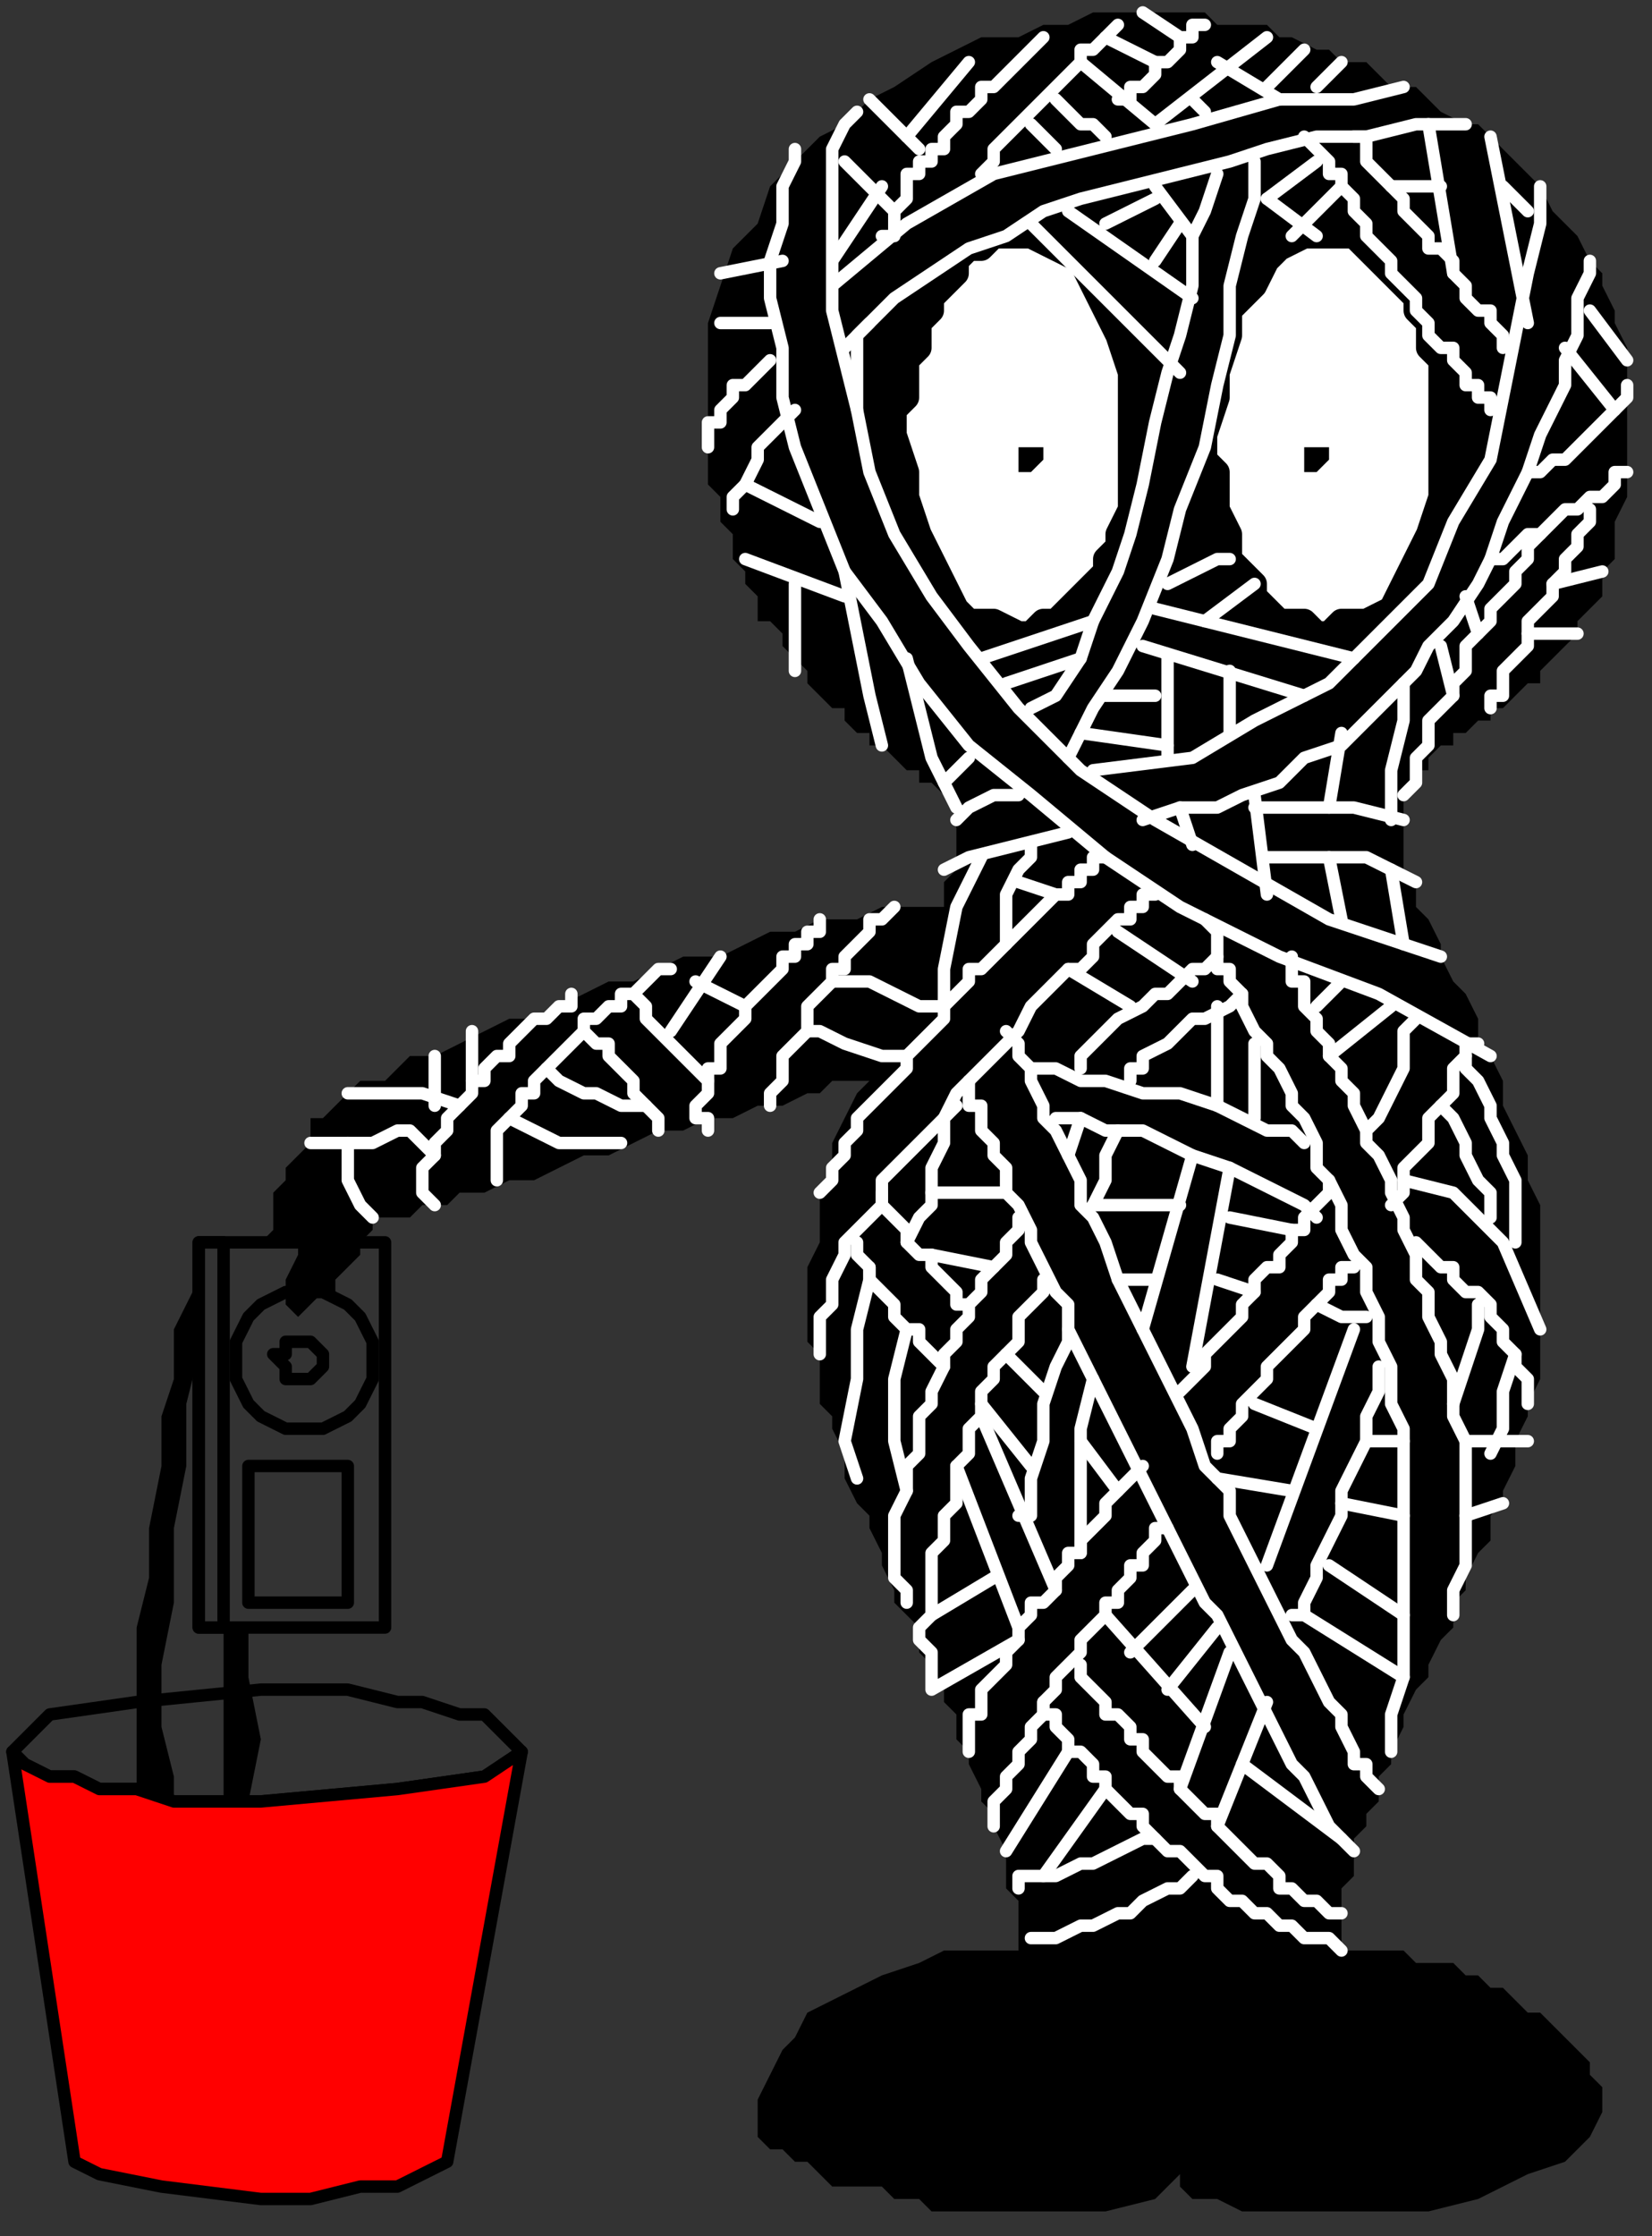 <?xml version="1.0" encoding="UTF-8" standalone="no"?>
<svg
   xmlns:dc="http://purl.org/dc/elements/1.1/"
   xmlns:cc="http://creativecommons.org/ns#"
   xmlns:rdf="http://www.w3.org/1999/02/22-rdf-syntax-ns#"
   xmlns:svg="http://www.w3.org/2000/svg"
   xmlns="http://www.w3.org/2000/svg"
   xmlns:sodipodi="http://sodipodi.sourceforge.net/DTD/sodipodi-0.dtd"
   xmlns:inkscape="http://www.inkscape.org/namespaces/inkscape"
   version="1.0"
   width="35.19mm"
   height="47.625mm"
   id="svg383"
   sodipodi:docname="CPEPL029.WMF">
  <rect width="100%" height="100%" fill="#333333" stroke="none"/>
  <sodipodi:namedview
     pagecolor="#ffffff"
     bordercolor="#666666"
     borderopacity="1"
     objecttolerance="10"
     gridtolerance="10"
     guidetolerance="10"
     inkscape:pageopacity="0"
     inkscape:pageshadow="2"
     inkscape:window-width="640"
     inkscape:window-height="480"
     id="namedview385" />
  <defs
     id="defs3">
    <pattern
       id="WMFhbasepattern"
       patternUnits="userSpaceOnUse"
       width="6"
       height="6"
       x="0"
       y="0" />
  </defs>
  <path
     style="fill:none;stroke:none;"
     d="  M 0,0   L 132,0   L 132,179   L 0,179   z "
     id="path5" />
  <path
     style="fill:#000000;fill-rule:evenodd;fill-opacity:1;stroke:none;"
     d="  M 65,107   L 65,108   L 66,109   L 66,110   L 66,111   L 66,113   L 67,114   L 67,115   L 68,117   L 68,118   L 68,119   L 69,121   L 70,122   L 70,123   L 71,125   L 71,126   L 72,128   L 72,129   L 73,130   L 74,131   L 74,133   L 75,134   L 76,136   L 76,137   L 77,138   L 77,140   L 78,141   L 78,142   L 79,144   L 79,145   L 80,146   L 80,147   L 81,149   L 81,150   L 81,151   L 81,152   L 82,153   L 82,154   L 82,156   L 82,157   L 82,157   L 80,157   L 78,157   L 76,157   L 74,158   L 71,159   L 69,160   L 67,161   L 65,162   L 64,164   L 63,165   L 62,167   L 61,169   L 61,170   L 61,170   L 61,171   L 61,172   L 62,173   L 63,173   L 64,174   L 65,174   L 66,175   L 67,176   L 69,176   L 71,176   L 72,177   L 74,177   L 75,178   L 77,178   L 78,178   L 80,178   L 81,178   L 82,178   L 82,178   L 89,178   L 93,177   L 95,175   L 95,175   L 95,176   L 96,177   L 98,177   L 100,178   L 102,178   L 105,178   L 108,178   L 108,178   L 111,178   L 115,178   L 119,177   L 123,175   L 126,174   L 128,172   L 129,170   L 129,170   L 129,170   L 129,169   L 129,168   L 128,167   L 128,167   L 128,166   L 127,165   L 127,165   L 126,164   L 125,163   L 125,163   L 124,162   L 123,162   L 122,161   L 122,161   L 121,160   L 120,160   L 119,159   L 118,159   L 117,158   L 116,158   L 115,158   L 114,158   L 113,157   L 112,157   L 111,157   L 111,157   L 110,157   L 109,157   L 108,157   L 108,157   L 108,155   L 108,154   L 108,153   L 108,152   L 109,151   L 109,150   L 109,148   L 110,147   L 110,146   L 111,145   L 111,143   L 112,142   L 112,141   L 113,139   L 113,138   L 114,136   L 115,135   L 115,134   L 116,132   L 117,131   L 117,129   L 118,128   L 118,127   L 119,125   L 120,124   L 120,122   L 121,121   L 121,120   L 122,118   L 122,117   L 122,116   L 123,114   L 123,113   L 124,111   L 124,110   L 124,109   L 124,108   L 124,107   L 124,107   L 124,104   L 124,101   L 124,99   L 124,97   L 123,95   L 123,93   L 122,91   L 121,89   L 121,87   L 120,85   L 119,84   L 119,82   L 118,80   L 117,79   L 116,77   L 116,76   L 115,74   L 114,73   L 114,73   L 114,71   L 113,70   L 113,69   L 113,68   L 113,67   L 113,66   L 113,65   L 113,64   L 114,63   L 114,63   L 114,62   L 115,62   L 115,61   L 116,60   L 117,60   L 117,59   L 118,59   L 119,58   L 120,58   L 120,57   L 121,57   L 122,56   L 123,55   L 124,55   L 124,54   L 125,53   L 126,52   L 127,51   L 127,50   L 128,49   L 129,48   L 129,46   L 130,45   L 130,43   L 130,42   L 131,40   L 131,38   L 131,35   L 131,33   L 131,33   L 131,31   L 131,30   L 131,28   L 130,26   L 130,25   L 129,23   L 129,22   L 128,21   L 127,19   L 126,18   L 125,17   L 124,15   L 123,14   L 122,13   L 121,12   L 120,11   L 119,10   L 118,10   L 116,9   L 115,8   L 114,7   L 112,7   L 111,6   L 110,5   L 108,5   L 107,4   L 106,4   L 104,3   L 103,3   L 102,2   L 100,2   L 99,2   L 98,2   L 97,1   L 96,1   L 95,1   L 94,1   L 93,1   L 92,1   L 92,1   L 90,1   L 88,1   L 86,2   L 84,2   L 82,3   L 79,3   L 77,4   L 75,5   L 72,7   L 70,8   L 68,10   L 66,11   L 64,13   L 62,15   L 61,18   L 59,20   L 58,23   L 57,26   L 57,29   L 57,32   L 57,32   L 57,34   L 57,35   L 57,37   L 57,39   L 58,40   L 58,42   L 59,43   L 59,45   L 60,46   L 60,47   L 61,48   L 61,50   L 62,50   L 63,51   L 63,52   L 64,53   L 65,54   L 65,55   L 66,56   L 67,57   L 68,57   L 68,58   L 69,59   L 70,59   L 70,60   L 71,60   L 72,61   L 72,61   L 73,62   L 74,62   L 74,63   L 75,63   L 75,63   L 76,64   L 76,64   L 76,64   L 77,64   L 77,65   L 77,65   L 77,65   L 77,66   L 77,67   L 77,68   L 77,70   L 76,71   L 76,73   L 76,73   L 74,73   L 73,73   L 71,73   L 69,74   L 68,74   L 66,74   L 64,75   L 62,75   L 60,76   L 58,77   L 55,77   L 53,78   L 51,79   L 49,79   L 47,80   L 45,81   L 43,82   L 41,82   L 39,83   L 37,84   L 35,85   L 33,85   L 32,86   L 31,87   L 29,87   L 28,88   L 27,89   L 27,89   L 26,90   L 26,90   L 25,90   L 25,92   L 24,93   L 23,94   L 23,95   L 22,96   L 22,97   L 22,98   L 22,99   L 21,100   L 21,100   L 21,100   L 24,100   L 24,101   L 23,103   L 23,105   L 24,106   L 24,106   L 24,106   L 25,105   L 25,105   L 26,104   L 27,104   L 27,103   L 28,102   L 29,101   L 29,100   L 30,99   L 30,99   L 30,98   L 30,98   L 31,98   L 32,98   L 33,98   L 34,97   L 36,97   L 37,96   L 39,96   L 41,95   L 43,95   L 45,94   L 47,93   L 49,93   L 51,92   L 53,91   L 55,91   L 57,90   L 59,90   L 61,89   L 63,89   L 65,88   L 66,88   L 67,87   L 69,87   L 70,87   L 70,87   L 69,88   L 68,90   L 67,92   L 67,94   L 66,96   L 66,98   L 66,100   L 65,102   L 65,104   L 65,107  z "
     id="path7" />
  <path
     style="fill:#ffffff;fill-rule:evenodd;fill-opacity:1;stroke:#000000;stroke-width:2px;stroke-linecap:round;stroke-linejoin:round;stroke-miterlimit:4;stroke-dasharray:none;stroke-opacity:1;"
     d="  M 82,51   L 83,51   L 84,50   L 85,50   L 85,50   L 86,49   L 87,48   L 88,47   L 89,46   L 89,45   L 90,44   L 90,43   L 91,41   L 91,40   L 91,38   L 91,37   L 91,35   L 91,35   L 91,32   L 91,30   L 90,27   L 89,25   L 88,23   L 87,21   L 85,20   L 83,19   L 82,19   L 82,19   L 81,19   L 80,19   L 79,20   L 78,20   L 77,21   L 77,22   L 76,23   L 75,24   L 75,25   L 74,26   L 74,28   L 73,29   L 73,30   L 73,32   L 72,33   L 72,35   L 72,35   L 73,38   L 73,40   L 74,43   L 75,45   L 76,47   L 77,49   L 78,50   L 80,50   L 82,51  z "
     id="path9" />
  <path
     style="fill:#000000;fill-rule:evenodd;fill-opacity:1;stroke:none;"
     d="  M 83,38   L 83,38   L 84,37   L 84,37   L 84,37   L 84,36   L 83,36   L 83,36   L 83,36   L 82,36   L 82,36   L 82,37   L 82,37   L 82,37   L 82,38   L 83,38  z "
     id="path11" />
  <path
     style="fill:#ffffff;fill-rule:evenodd;fill-opacity:1;stroke:#000000;stroke-width:2px;stroke-linecap:round;stroke-linejoin:round;stroke-miterlimit:4;stroke-dasharray:none;stroke-opacity:1;"
     d="  M 107,51   L 106,51   L 105,50   L 104,50   L 103,50   L 102,49   L 101,48   L 101,47   L 100,46   L 99,45   L 99,44   L 99,43   L 98,41   L 98,40   L 98,38   L 97,37   L 97,35   L 97,35   L 98,32   L 98,30   L 99,27   L 99,25   L 101,23   L 102,21   L 103,20   L 105,19   L 107,19   L 107,19   L 108,19   L 109,19   L 110,20   L 110,20   L 111,21   L 112,22   L 113,23   L 114,24   L 114,25   L 115,26   L 115,28   L 116,29   L 116,30   L 116,32   L 116,33   L 116,35   L 116,35   L 116,38   L 116,40   L 115,43   L 114,45   L 113,47   L 112,49   L 110,50   L 108,50   L 107,51  z "
     id="path13" />
  <path
     style="fill:#000000;fill-rule:evenodd;fill-opacity:1;stroke:none;"
     d="  M 106,38   L 105,38   L 105,37   L 105,37   L 105,37   L 105,36   L 105,36   L 106,36   L 106,36   L 106,36   L 107,36   L 107,37   L 107,37   L 107,37   L 106,38   L 106,38  z "
     id="path15" />
  <path
     style="fill:none;stroke:#000000;stroke-width:1px;stroke-linecap:round;stroke-linejoin:round;stroke-miterlimit:4;stroke-dasharray:none;stroke-opacity:1;"
     d="  M 31,131   L 31,100   L 16,100   L 16,131   L 31,131  "
     id="path17" />
  <path
     style="fill:none;stroke:#000000;stroke-width:1px;stroke-linecap:round;stroke-linejoin:round;stroke-miterlimit:4;stroke-dasharray:none;stroke-opacity:1;"
     d="  M 24,115   L 26,115   L 28,114   L 29,113   L 30,111   L 30,109   L 30,109   L 30,108   L 29,106   L 28,105   L 26,104   L 24,104   L 24,104   L 23,104   L 21,105   L 20,106   L 19,108   L 19,109   L 19,109   L 19,111   L 20,113   L 21,114   L 23,115   L 24,115  "
     id="path19" />
  <path
     style="fill:none;stroke:#000000;stroke-width:1px;stroke-linecap:round;stroke-linejoin:round;stroke-miterlimit:4;stroke-dasharray:none;stroke-opacity:1;"
     d="  M 28,129   L 28,118   L 20,118   L 20,129   L 28,129  "
     id="path21" />
  <path
     style="fill:none;stroke:#000000;stroke-width:1px;stroke-linecap:round;stroke-linejoin:round;stroke-miterlimit:4;stroke-dasharray:none;stroke-opacity:1;"
     d="  M 24,111   L 25,111   L 26,110   L 26,109   L 26,109   L 26,109   L 25,108   L 24,108   L 24,108   L 23,108   L 23,109   L 22,109   L 22,109   L 23,110   L 23,111   L 24,111  "
     id="path23" />
  <path
     style="fill:none;stroke:#000000;stroke-width:1px;stroke-linecap:round;stroke-linejoin:round;stroke-miterlimit:4;stroke-dasharray:none;stroke-opacity:1;"
     d="  M 18,131   L 18,100   L 16,100   L 16,131   L 18,131  "
     id="path25" />
  <path
     style="fill:none;stroke:#000000;stroke-width:1px;stroke-linecap:round;stroke-linejoin:round;stroke-miterlimit:4;stroke-dasharray:none;stroke-opacity:1;"
     d="  M 21,145   L 32,144   L 39,143   L 42,141   L 42,141   L 41,140   L 40,139   L 39,138   L 37,138   L 34,137   L 32,137   L 28,136   L 25,136   L 21,136   L 21,136   L 11,137   L 4,138   L 1,141   L 1,141   L 1,141   L 2,142   L 4,143   L 6,143   L 8,144   L 11,144   L 14,145   L 17,145   L 21,145  "
     id="path27" />
  <path
     style="fill:#ff0000;fill-rule:evenodd;fill-opacity:1;stroke:#000000;stroke-width:1px;stroke-linecap:round;stroke-linejoin:round;stroke-miterlimit:4;stroke-dasharray:none;stroke-opacity:1;"
     d="  M 36,174   L 36,174   L 34,175   L 32,176   L 29,176   L 25,177   L 21,177   L 21,177   L 13,176   L 8,175   L 6,174   L 6,174   L 1,141   L 1,141   L 2,142   L 4,143   L 6,143   L 8,144   L 11,144   L 14,145   L 17,145   L 21,145   L 21,145   L 32,144   L 39,143   L 42,141   L 42,141   L 36,174  z "
     id="path29" />
  <path
     style="fill:none;stroke:#ffffff;stroke-width:1px;stroke-linecap:round;stroke-linejoin:round;stroke-miterlimit:4;stroke-dasharray:none;stroke-opacity:1;"
     d="  M 69,9   L 68,10   L 67,12   L 67,15   L 67,18   L 67,21   L 67,25   L 68,29   L 69,33   L 70,38   L 72,43   L 75,48   L 78,52   L 82,57   L 87,62   L 93,66   L 100,70   L 107,74   L 116,77  "
     id="path31" />
  <path
     style="fill:none;stroke:#ffffff;stroke-width:1px;stroke-linecap:round;stroke-linejoin:round;stroke-miterlimit:4;stroke-dasharray:none;stroke-opacity:1;"
     d="  M 64,12   L 64,13   L 63,15   L 63,18   L 62,21   L 62,24   L 63,28   L 63,32   L 64,36   L 66,41   L 68,46   L 71,50   L 74,55   L 78,60   L 83,64   L 89,69   L 95,73   L 103,77   L 111,80   L 111,80   L 120,85  "
     id="path33" />
  <path
     style="fill:none;stroke:#ffffff;stroke-width:1px;stroke-linecap:round;stroke-linejoin:round;stroke-miterlimit:4;stroke-dasharray:none;stroke-opacity:1;"
     d="  M 124,15   L 124,18   L 123,22   L 122,27   L 121,32   L 120,37   L 117,42   L 115,47   L 111,51   L 107,55   L 101,58   L 96,61   L 88,62  "
     id="path35" />
  <path
     style="fill:none;stroke:#ffffff;stroke-width:1px;stroke-linecap:round;stroke-linejoin:round;stroke-miterlimit:4;stroke-dasharray:none;stroke-opacity:1;"
     d="  M 128,21   L 128,22   L 127,24   L 127,25   L 127,27   L 126,29   L 126,31   L 125,33   L 124,35   L 123,38   L 122,40   L 121,42   L 120,45   L 119,47   L 117,50   L 115,52   L 114,54   L 112,56   L 110,58   L 108,60   L 105,61   L 103,63   L 100,64   L 98,65   L 95,65   L 92,66  "
     id="path37" />
  <path
     style="fill:none;stroke:#ffffff;stroke-width:1px;stroke-linecap:round;stroke-linejoin:round;stroke-miterlimit:4;stroke-dasharray:none;stroke-opacity:1;"
     d="  M 118,10   L 114,10   L 110,11   L 106,11   L 102,12   L 99,13   L 95,14   L 91,15   L 87,16   L 84,17   L 81,19   L 78,20   L 75,22   L 72,24   L 70,26   L 68,28  "
     id="path39" />
  <path
     style="fill:none;stroke:#ffffff;stroke-width:1px;stroke-linecap:round;stroke-linejoin:round;stroke-miterlimit:4;stroke-dasharray:none;stroke-opacity:1;"
     d="  M 113,7   L 109,8   L 103,8   L 96,10   L 88,12   L 80,14   L 73,18   L 67,23  "
     id="path41" />
  <path
     style="fill:none;stroke:#ffffff;stroke-width:1px;stroke-linecap:round;stroke-linejoin:round;stroke-miterlimit:4;stroke-dasharray:none;stroke-opacity:1;"
     d="  M 98,14   L 97,17   L 96,19   L 96,23   L 95,27   L 94,30   L 93,34   L 92,39   L 91,43   L 90,46   L 88,50   L 87,53   L 85,56   L 83,57  "
     id="path43" />
  <path
     style="fill:none;stroke:#ffffff;stroke-width:1px;stroke-linecap:round;stroke-linejoin:round;stroke-miterlimit:4;stroke-dasharray:none;stroke-opacity:1;"
     d="  M 101,13   L 101,16   L 100,19   L 99,23   L 99,27   L 98,31   L 97,36   L 95,41   L 94,45   L 92,50   L 90,54   L 88,57   L 86,61  "
     id="path45" />
  <path
     style="fill:none;stroke:#ffffff;stroke-width:1px;stroke-linecap:round;stroke-linejoin:round;stroke-miterlimit:4;stroke-dasharray:none;stroke-opacity:1;"
     d="  M 105,11   L 106,12   L 106,12   L 107,13   L 107,14   L 108,14   L 108,15   L 109,16   L 109,17   L 110,18   L 110,19   L 111,20   L 112,21   L 112,22   L 113,23   L 114,24   L 114,25   L 115,26   L 115,27   L 116,28   L 117,28   L 117,29   L 118,30   L 118,31   L 119,31   L 119,32   L 120,32   L 120,33   L 120,33  "
     id="path47" />
  <path
     style="fill:none;stroke:#ffffff;stroke-width:1px;stroke-linecap:round;stroke-linejoin:round;stroke-miterlimit:4;stroke-dasharray:none;stroke-opacity:1;"
     d="  M 109,11   L 110,11   L 110,12   L 110,13   L 111,14   L 111,14   L 112,15   L 113,16   L 113,17   L 114,18   L 115,19   L 115,20   L 116,20   L 117,21   L 117,22   L 118,23   L 118,24   L 119,25   L 120,25   L 120,26   L 121,27   L 121,27   L 121,28  "
     id="path49" />
  <path
     style="fill:none;stroke:#ffffff;stroke-width:1px;stroke-linecap:round;stroke-linejoin:round;stroke-miterlimit:4;stroke-dasharray:none;stroke-opacity:1;"
     d="  M 84,3   L 83,4   L 83,4   L 82,5   L 81,6   L 81,6   L 80,7   L 79,7   L 79,8   L 78,9   L 77,9   L 77,10   L 77,10   L 76,11   L 76,12   L 75,12   L 75,13   L 74,13   L 74,14   L 73,14   L 73,15   L 73,16   L 73,16   L 72,17   L 72,17   L 72,18   L 72,18   L 72,19   L 71,19   L 71,19  "
     id="path51" />
  <path
     style="fill:none;stroke:#ffffff;stroke-width:1px;stroke-linecap:round;stroke-linejoin:round;stroke-miterlimit:4;stroke-dasharray:none;stroke-opacity:1;"
     d="  M 90,2   L 90,2   L 89,3   L 88,4   L 87,4   L 87,5   L 86,6   L 86,6   L 85,7   L 84,8   L 84,8   L 83,9   L 83,9   L 82,10   L 82,10   L 81,11   L 81,11   L 80,12   L 80,13   L 80,13   L 79,14   L 79,14  "
     id="path53" />
  <path
     style="fill:none;stroke:#ffffff;stroke-width:1px;stroke-linecap:round;stroke-linejoin:round;stroke-miterlimit:4;stroke-dasharray:none;stroke-opacity:1;"
     d="  M 62,29   L 61,30   L 60,31   L 59,31   L 59,32   L 58,33   L 58,34   L 57,34   L 57,35   L 57,36  "
     id="path55" />
  <path
     style="fill:none;stroke:#ffffff;stroke-width:1px;stroke-linecap:round;stroke-linejoin:round;stroke-miterlimit:4;stroke-dasharray:none;stroke-opacity:1;"
     d="  M 64,33   L 63,34   L 62,35   L 61,36   L 61,37   L 60,39   L 59,40   L 59,41  "
     id="path57" />
  <path
     style="fill:none;stroke:#ffffff;stroke-width:1px;stroke-linecap:round;stroke-linejoin:round;stroke-miterlimit:4;stroke-dasharray:none;stroke-opacity:1;"
     d="  M 70,26   L 69,27   L 69,28   L 69,29   L 69,30   L 69,31   L 69,32   L 69,33  "
     id="path59" />
  <path
     style="fill:none;stroke:#ffffff;stroke-width:1px;stroke-linecap:round;stroke-linejoin:round;stroke-miterlimit:4;stroke-dasharray:none;stroke-opacity:1;"
     d="  M 68,46   L 69,51   L 70,56   L 71,60  "
     id="path61" />
  <path
     style="fill:none;stroke:#ffffff;stroke-width:1px;stroke-linecap:round;stroke-linejoin:round;stroke-miterlimit:4;stroke-dasharray:none;stroke-opacity:1;"
     d="  M 73,53   L 74,57   L 75,61   L 77,65  "
     id="path63" />
  <path
     style="fill:none;stroke:#ffffff;stroke-width:1px;stroke-linecap:round;stroke-linejoin:round;stroke-miterlimit:4;stroke-dasharray:none;stroke-opacity:1;"
     d="  M 85,8   L 86,9   L 87,10   L 88,10   L 88,10   L 89,11   L 89,11   L 89,11  "
     id="path65" />
  <path
     style="fill:none;stroke:#ffffff;stroke-width:1px;stroke-linecap:round;stroke-linejoin:round;stroke-miterlimit:4;stroke-dasharray:none;stroke-opacity:1;"
     d="  M 87,5   L 93,10   L 102,3  "
     id="path67" />
  <path
     style="fill:none;stroke:#ffffff;stroke-width:1px;stroke-linecap:round;stroke-linejoin:round;stroke-miterlimit:4;stroke-dasharray:none;stroke-opacity:1;"
     d="  M 93,15   L 96,19  "
     id="path69" />
  <path
     style="fill:none;stroke:#ffffff;stroke-width:1px;stroke-linecap:round;stroke-linejoin:round;stroke-miterlimit:4;stroke-dasharray:none;stroke-opacity:1;"
     d="  M 102,16   L 106,19  "
     id="path71" />
  <path
     style="fill:none;stroke:#ffffff;stroke-width:1px;stroke-linecap:round;stroke-linejoin:round;stroke-miterlimit:4;stroke-dasharray:none;stroke-opacity:1;"
     d="  M 108,15   L 104,19  "
     id="path73" />
  <path
     style="fill:none;stroke:#ffffff;stroke-width:1px;stroke-linecap:round;stroke-linejoin:round;stroke-miterlimit:4;stroke-dasharray:none;stroke-opacity:1;"
     d="  M 106,13   L 102,16  "
     id="path75" />
  <path
     style="fill:none;stroke:#ffffff;stroke-width:1px;stroke-linecap:round;stroke-linejoin:round;stroke-miterlimit:4;stroke-dasharray:none;stroke-opacity:1;"
     d="  M 97,2   L 97,2   L 96,2   L 96,3   L 95,3   L 95,4   L 94,5   L 93,5   L 93,6   L 92,7   L 91,7   L 91,8   L 91,8   L 90,8   L 90,8  "
     id="path77" />
  <path
     style="fill:none;stroke:#ffffff;stroke-width:1px;stroke-linecap:round;stroke-linejoin:round;stroke-miterlimit:4;stroke-dasharray:none;stroke-opacity:1;"
     d="  M 89,3   L 93,5  "
     id="path79" />
  <path
     style="fill:none;stroke:#ffffff;stroke-width:1px;stroke-linecap:round;stroke-linejoin:round;stroke-miterlimit:4;stroke-dasharray:none;stroke-opacity:1;"
     d="  M 92,1   L 95,3  "
     id="path81" />
  <path
     style="fill:none;stroke:#ffffff;stroke-width:1px;stroke-linecap:round;stroke-linejoin:round;stroke-miterlimit:4;stroke-dasharray:none;stroke-opacity:1;"
     d="  M 98,5   L 103,8  "
     id="path83" />
  <path
     style="fill:none;stroke:#ffffff;stroke-width:1px;stroke-linecap:round;stroke-linejoin:round;stroke-miterlimit:4;stroke-dasharray:none;stroke-opacity:1;"
     d="  M 96,8   L 97,9  "
     id="path85" />
  <path
     style="fill:none;stroke:#ffffff;stroke-width:1px;stroke-linecap:round;stroke-linejoin:round;stroke-miterlimit:4;stroke-dasharray:none;stroke-opacity:1;"
     d="  M 105,4   L 102,7  "
     id="path87" />
  <path
     style="fill:none;stroke:#ffffff;stroke-width:1px;stroke-linecap:round;stroke-linejoin:round;stroke-miterlimit:4;stroke-dasharray:none;stroke-opacity:1;"
     d="  M 108,5   L 106,7  "
     id="path89" />
  <path
     style="fill:none;stroke:#ffffff;stroke-width:1px;stroke-linecap:round;stroke-linejoin:round;stroke-miterlimit:4;stroke-dasharray:none;stroke-opacity:1;"
     d="  M 68,13   L 72,17  "
     id="path91" />
  <path
     style="fill:none;stroke:#ffffff;stroke-width:1px;stroke-linecap:round;stroke-linejoin:round;stroke-miterlimit:4;stroke-dasharray:none;stroke-opacity:1;"
     d="  M 70,8   L 74,12  "
     id="path93" />
  <path
     style="fill:none;stroke:#ffffff;stroke-width:1px;stroke-linecap:round;stroke-linejoin:round;stroke-miterlimit:4;stroke-dasharray:none;stroke-opacity:1;"
     d="  M 78,5   L 73,11  "
     id="path95" />
  <path
     style="fill:none;stroke:#ffffff;stroke-width:1px;stroke-linecap:round;stroke-linejoin:round;stroke-miterlimit:4;stroke-dasharray:none;stroke-opacity:1;"
     d="  M 71,15   L 67,21  "
     id="path97" />
  <path
     style="fill:none;stroke:#ffffff;stroke-width:1px;stroke-linecap:round;stroke-linejoin:round;stroke-miterlimit:4;stroke-dasharray:none;stroke-opacity:1;"
     d="  M 62,26   L 58,26  "
     id="path99" />
  <path
     style="fill:none;stroke:#ffffff;stroke-width:1px;stroke-linecap:round;stroke-linejoin:round;stroke-miterlimit:4;stroke-dasharray:none;stroke-opacity:1;"
     d="  M 58,22   L 63,21  "
     id="path101" />
  <path
     style="fill:none;stroke:#ffffff;stroke-width:1px;stroke-linecap:round;stroke-linejoin:round;stroke-miterlimit:4;stroke-dasharray:none;stroke-opacity:1;"
     d="  M 93,16   L 89,18  "
     id="path103" />
  <path
     style="fill:none;stroke:#ffffff;stroke-width:1px;stroke-linecap:round;stroke-linejoin:round;stroke-miterlimit:4;stroke-dasharray:none;stroke-opacity:1;"
     d="  M 95,18   L 93,21  "
     id="path105" />
  <path
     style="fill:none;stroke:#ffffff;stroke-width:1px;stroke-linecap:round;stroke-linejoin:round;stroke-miterlimit:4;stroke-dasharray:none;stroke-opacity:1;"
     d="  M 86,17   L 96,24  "
     id="path107" />
  <path
     style="fill:none;stroke:#ffffff;stroke-width:1px;stroke-linecap:round;stroke-linejoin:round;stroke-miterlimit:4;stroke-dasharray:none;stroke-opacity:1;"
     d="  M 83,18   L 95,30  "
     id="path109" />
  <path
     style="fill:none;stroke:#ffffff;stroke-width:1px;stroke-linecap:round;stroke-linejoin:round;stroke-miterlimit:4;stroke-dasharray:none;stroke-opacity:1;"
     d="  M 83,10   L 85,12  "
     id="path111" />
  <path
     style="fill:none;stroke:#ffffff;stroke-width:1px;stroke-linecap:round;stroke-linejoin:round;stroke-miterlimit:4;stroke-dasharray:none;stroke-opacity:1;"
     d="  M 60,45   L 68,48  "
     id="path113" />
  <path
     style="fill:none;stroke:#ffffff;stroke-width:1px;stroke-linecap:round;stroke-linejoin:round;stroke-miterlimit:4;stroke-dasharray:none;stroke-opacity:1;"
     d="  M 60,39   L 66,42  "
     id="path115" />
  <path
     style="fill:none;stroke:#ffffff;stroke-width:1px;stroke-linecap:round;stroke-linejoin:round;stroke-miterlimit:4;stroke-dasharray:none;stroke-opacity:1;"
     d="  M 64,47   L 64,54  "
     id="path117" />
  <path
     style="fill:none;stroke:#ffffff;stroke-width:1px;stroke-linecap:round;stroke-linejoin:round;stroke-miterlimit:4;stroke-dasharray:none;stroke-opacity:1;"
     d="  M 93,49   L 109,53  "
     id="path119" />
  <path
     style="fill:none;stroke:#ffffff;stroke-width:1px;stroke-linecap:round;stroke-linejoin:round;stroke-miterlimit:4;stroke-dasharray:none;stroke-opacity:1;"
     d="  M 92,52   L 105,56  "
     id="path121" />
  <path
     style="fill:none;stroke:#ffffff;stroke-width:1px;stroke-linecap:round;stroke-linejoin:round;stroke-miterlimit:4;stroke-dasharray:none;stroke-opacity:1;"
     d="  M 79,53   L 88,50  "
     id="path123" />
  <path
     style="fill:none;stroke:#ffffff;stroke-width:1px;stroke-linecap:round;stroke-linejoin:round;stroke-miterlimit:4;stroke-dasharray:none;stroke-opacity:1;"
     d="  M 81,55   L 87,53  "
     id="path125" />
  <path
     style="fill:none;stroke:#ffffff;stroke-width:1px;stroke-linecap:round;stroke-linejoin:round;stroke-miterlimit:4;stroke-dasharray:none;stroke-opacity:1;"
     d="  M 99,45   L 98,45   L 96,46   L 94,47   L 94,47  "
     id="path127" />
  <path
     style="fill:none;stroke:#ffffff;stroke-width:1px;stroke-linecap:round;stroke-linejoin:round;stroke-miterlimit:4;stroke-dasharray:none;stroke-opacity:1;"
     d="  M 101,47   L 97,50  "
     id="path129" />
  <path
     style="fill:none;stroke:#ffffff;stroke-width:1px;stroke-linecap:round;stroke-linejoin:round;stroke-miterlimit:4;stroke-dasharray:none;stroke-opacity:1;"
     d="  M 94,53   L 94,61  "
     id="path131" />
  <path
     style="fill:none;stroke:#ffffff;stroke-width:1px;stroke-linecap:round;stroke-linejoin:round;stroke-miterlimit:4;stroke-dasharray:none;stroke-opacity:1;"
     d="  M 99,54   L 99,59  "
     id="path133" />
  <path
     style="fill:none;stroke:#ffffff;stroke-width:1px;stroke-linecap:round;stroke-linejoin:round;stroke-miterlimit:4;stroke-dasharray:none;stroke-opacity:1;"
     d="  M 93,56   L 89,56  "
     id="path135" />
  <path
     style="fill:none;stroke:#ffffff;stroke-width:1px;stroke-linecap:round;stroke-linejoin:round;stroke-miterlimit:4;stroke-dasharray:none;stroke-opacity:1;"
     d="  M 94,60   L 87,59  "
     id="path137" />
  <path
     style="fill:none;stroke:#ffffff;stroke-width:1px;stroke-linecap:round;stroke-linejoin:round;stroke-miterlimit:4;stroke-dasharray:none;stroke-opacity:1;"
     d="  M 115,10   L 117,22  "
     id="path139" />
  <path
     style="fill:none;stroke:#ffffff;stroke-width:1px;stroke-linecap:round;stroke-linejoin:round;stroke-miterlimit:4;stroke-dasharray:none;stroke-opacity:1;"
     d="  M 120,11   L 123,26  "
     id="path141" />
  <path
     style="fill:none;stroke:#ffffff;stroke-width:1px;stroke-linecap:round;stroke-linejoin:round;stroke-miterlimit:4;stroke-dasharray:none;stroke-opacity:1;"
     d="  M 116,15   L 112,15  "
     id="path143" />
  <path
     style="fill:none;stroke:#ffffff;stroke-width:1px;stroke-linecap:round;stroke-linejoin:round;stroke-miterlimit:4;stroke-dasharray:none;stroke-opacity:1;"
     d="  M 121,15   L 123,17  "
     id="path145" />
  <path
     style="fill:none;stroke:#ffffff;stroke-width:1px;stroke-linecap:round;stroke-linejoin:round;stroke-miterlimit:4;stroke-dasharray:none;stroke-opacity:1;"
     d="  M 123,38   L 123,38   L 124,38   L 125,37   L 126,37   L 127,36   L 128,35   L 129,34   L 130,33   L 131,32   L 131,31  "
     id="path147" />
  <path
     style="fill:none;stroke:#ffffff;stroke-width:1px;stroke-linecap:round;stroke-linejoin:round;stroke-miterlimit:4;stroke-dasharray:none;stroke-opacity:1;"
     d="  M 120,45   L 121,45   L 122,44   L 123,43   L 124,43   L 125,42   L 126,41   L 127,41   L 128,40   L 129,40   L 130,39   L 130,38   L 131,38  "
     id="path149" />
  <path
     style="fill:none;stroke:#ffffff;stroke-width:1px;stroke-linecap:round;stroke-linejoin:round;stroke-miterlimit:4;stroke-dasharray:none;stroke-opacity:1;"
     d="  M 126,28   L 130,33  "
     id="path151" />
  <path
     style="fill:none;stroke:#ffffff;stroke-width:1px;stroke-linecap:round;stroke-linejoin:round;stroke-miterlimit:4;stroke-dasharray:none;stroke-opacity:1;"
     d="  M 128,25   L 131,29  "
     id="path153" />
  <path
     style="fill:none;stroke:#ffffff;stroke-width:1px;stroke-linecap:round;stroke-linejoin:round;stroke-miterlimit:4;stroke-dasharray:none;stroke-opacity:1;"
     d="  M 124,43   L 124,43   L 123,44   L 123,44   L 123,45   L 122,46   L 122,47   L 121,48   L 121,48   L 120,49   L 120,50   L 119,51   L 118,52   L 118,54   L 117,55   L 117,56   L 116,57   L 115,58   L 115,59   L 115,60   L 114,61   L 114,62   L 114,63   L 114,63   L 113,64  "
     id="path155" />
  <path
     style="fill:none;stroke:#ffffff;stroke-width:1px;stroke-linecap:round;stroke-linejoin:round;stroke-miterlimit:4;stroke-dasharray:none;stroke-opacity:1;"
     d="  M 128,41   L 128,41   L 128,42   L 127,43   L 127,44   L 126,45   L 126,46   L 125,47   L 125,48   L 124,49   L 123,50   L 123,52   L 122,53   L 121,54   L 121,55   L 121,56   L 120,56   L 120,57   L 120,57  "
     id="path157" />
  <path
     style="fill:none;stroke:#ffffff;stroke-width:1px;stroke-linecap:round;stroke-linejoin:round;stroke-miterlimit:4;stroke-dasharray:none;stroke-opacity:1;"
     d="  M 125,47   L 129,46  "
     id="path159" />
  <path
     style="fill:none;stroke:#ffffff;stroke-width:1px;stroke-linecap:round;stroke-linejoin:round;stroke-miterlimit:4;stroke-dasharray:none;stroke-opacity:1;"
     d="  M 123,51   L 127,51  "
     id="path161" />
  <path
     style="fill:none;stroke:#ffffff;stroke-width:1px;stroke-linecap:round;stroke-linejoin:round;stroke-miterlimit:4;stroke-dasharray:none;stroke-opacity:1;"
     d="  M 118,48   L 119,51  "
     id="path163" />
  <path
     style="fill:none;stroke:#ffffff;stroke-width:1px;stroke-linecap:round;stroke-linejoin:round;stroke-miterlimit:4;stroke-dasharray:none;stroke-opacity:1;"
     d="  M 116,52   L 117,56  "
     id="path165" />
  <path
     style="fill:none;stroke:#ffffff;stroke-width:1px;stroke-linecap:round;stroke-linejoin:round;stroke-miterlimit:4;stroke-dasharray:none;stroke-opacity:1;"
     d="  M 95,65   L 96,68  "
     id="path167" />
  <path
     style="fill:none;stroke:#ffffff;stroke-width:1px;stroke-linecap:round;stroke-linejoin:round;stroke-miterlimit:4;stroke-dasharray:none;stroke-opacity:1;"
     d="  M 101,64   L 102,72  "
     id="path169" />
  <path
     style="fill:none;stroke:#ffffff;stroke-width:1px;stroke-linecap:round;stroke-linejoin:round;stroke-miterlimit:4;stroke-dasharray:none;stroke-opacity:1;"
     d="  M 102,69   L 105,69   L 110,69   L 114,71  "
     id="path171" />
  <path
     style="fill:none;stroke:#ffffff;stroke-width:1px;stroke-linecap:round;stroke-linejoin:round;stroke-miterlimit:4;stroke-dasharray:none;stroke-opacity:1;"
     d="  M 101,65   L 105,65   L 109,65   L 113,66  "
     id="path173" />
  <path
     style="fill:none;stroke:#ffffff;stroke-width:1px;stroke-linecap:round;stroke-linejoin:round;stroke-miterlimit:4;stroke-dasharray:none;stroke-opacity:1;"
     d="  M 107,65   L 108,59  "
     id="path175" />
  <path
     style="fill:none;stroke:#ffffff;stroke-width:1px;stroke-linecap:round;stroke-linejoin:round;stroke-miterlimit:4;stroke-dasharray:none;stroke-opacity:1;"
     d="  M 113,55   L 113,58   L 112,62   L 112,66  "
     id="path177" />
  <path
     style="fill:none;stroke:#ffffff;stroke-width:1px;stroke-linecap:round;stroke-linejoin:round;stroke-miterlimit:4;stroke-dasharray:none;stroke-opacity:1;"
     d="  M 82,64   L 80,64   L 78,65   L 77,66  "
     id="path179" />
  <path
     style="fill:none;stroke:#ffffff;stroke-width:1px;stroke-linecap:round;stroke-linejoin:round;stroke-miterlimit:4;stroke-dasharray:none;stroke-opacity:1;"
     d="  M 86,67   L 82,68   L 78,69   L 76,70  "
     id="path181" />
  <path
     style="fill:none;stroke:#ffffff;stroke-width:1px;stroke-linecap:round;stroke-linejoin:round;stroke-miterlimit:4;stroke-dasharray:none;stroke-opacity:1;"
     d="  M 78,61   L 76,63  "
     id="path183" />
  <path
     style="fill:none;stroke:#ffffff;stroke-width:1px;stroke-linecap:round;stroke-linejoin:round;stroke-miterlimit:4;stroke-dasharray:none;stroke-opacity:1;"
     d="  M 97,74   L 97,74   L 98,75   L 98,76   L 98,77   L 98,78   L 99,78   L 99,79   L 100,80   L 100,81   L 101,83   L 102,84   L 102,85   L 103,86   L 104,88   L 104,89   L 105,90   L 106,92   L 106,94   L 107,95   L 108,97   L 108,99   L 109,101   L 110,102   L 110,104   L 111,106   L 111,108   L 112,110   L 112,113   L 113,115   L 113,117   L 113,120   L 113,122   L 113,125   L 113,127   L 113,130   L 113,132   L 113,135   L 112,138   L 112,141  "
     id="path185" />
  <path
     style="fill:none;stroke:#ffffff;stroke-width:1px;stroke-linecap:round;stroke-linejoin:round;stroke-miterlimit:4;stroke-dasharray:none;stroke-opacity:1;"
     d="  M 104,77   L 104,78   L 104,78   L 104,79   L 105,79   L 105,80   L 105,81   L 106,82   L 106,83   L 107,84   L 107,85   L 108,86   L 108,87   L 109,88   L 109,89   L 110,91   L 110,92   L 111,93   L 112,95   L 112,96   L 113,98   L 113,99   L 114,101   L 114,103   L 115,104   L 115,106   L 116,108   L 116,109   L 117,111   L 117,113   L 117,114   L 118,116   L 118,118   L 118,120   L 118,121   L 118,123   L 118,125   L 118,126   L 117,128   L 117,130  "
     id="path187" />
  <path
     style="fill:none;stroke:#ffffff;stroke-width:1px;stroke-linecap:round;stroke-linejoin:round;stroke-miterlimit:4;stroke-dasharray:none;stroke-opacity:1;"
     d="  M 89,69   L 89,69   L 89,69   L 88,69   L 88,70   L 88,70   L 87,70   L 87,71   L 86,71   L 86,72   L 85,72   L 84,73   L 84,73   L 83,74   L 82,75   L 82,75   L 81,76   L 80,77   L 79,78   L 78,78   L 78,79   L 77,80   L 76,81   L 76,82   L 75,83   L 74,84   L 73,85   L 73,86   L 72,87   L 71,88   L 70,89   L 70,89   L 69,90   L 69,91   L 68,92   L 68,93   L 67,94   L 67,95   L 66,96  "
     id="path189" />
  <path
     style="fill:none;stroke:#ffffff;stroke-width:1px;stroke-linecap:round;stroke-linejoin:round;stroke-miterlimit:4;stroke-dasharray:none;stroke-opacity:1;"
     d="  M 93,72   L 93,72   L 92,72   L 92,73   L 91,73   L 91,74   L 90,74   L 89,75   L 88,76   L 88,77   L 87,78   L 86,78   L 85,79   L 84,80   L 83,81   L 82,83   L 81,84   L 80,85   L 79,86   L 78,87   L 77,88   L 76,90   L 75,91   L 74,92   L 73,93   L 72,94   L 71,95   L 71,97   L 70,98   L 69,99   L 68,100   L 68,101   L 67,103   L 67,104   L 67,105   L 66,106   L 66,107   L 66,108   L 66,109   L 66,109  "
     id="path191" />
  <path
     style="fill:none;stroke:#ffffff;stroke-width:1px;stroke-linecap:round;stroke-linejoin:round;stroke-miterlimit:4;stroke-dasharray:none;stroke-opacity:1;"
     d="  M 67,79   L 70,79   L 72,80   L 74,81   L 75,81   L 76,81   L 76,81   L 76,78   L 77,73   L 79,69  "
     id="path193" />
  <path
     style="fill:none;stroke:#ffffff;stroke-width:1px;stroke-linecap:round;stroke-linejoin:round;stroke-miterlimit:4;stroke-dasharray:none;stroke-opacity:1;"
     d="  M 78,87   L 78,88   L 78,89   L 79,89   L 79,90   L 79,91   L 80,92   L 80,93   L 81,94   L 81,96   L 82,97   L 83,99   L 83,100   L 84,102   L 85,104   L 86,105   L 86,107   L 87,109   L 88,111   L 89,113   L 90,115   L 91,117   L 92,119   L 93,121   L 94,123   L 95,125   L 96,127   L 97,129   L 98,130   L 99,132   L 100,134   L 101,136   L 102,138   L 103,140   L 104,142   L 105,143   L 106,145   L 107,147   L 108,148   L 109,149  "
     id="path195" />
  <path
     style="fill:none;stroke:#ffffff;stroke-width:1px;stroke-linecap:round;stroke-linejoin:round;stroke-miterlimit:4;stroke-dasharray:none;stroke-opacity:1;"
     d="  M 83,68   L 83,69   L 82,70   L 81,72   L 81,73   L 81,75   L 81,76  "
     id="path197" />
  <path
     style="fill:none;stroke:#ffffff;stroke-width:1px;stroke-linecap:round;stroke-linejoin:round;stroke-miterlimit:4;stroke-dasharray:none;stroke-opacity:1;"
     d="  M 81,83   L 82,84   L 82,84   L 82,85   L 83,86   L 83,87   L 84,89   L 84,90   L 85,91   L 86,93   L 87,95   L 87,97   L 88,98   L 89,100   L 90,103   L 91,105   L 92,107   L 93,109   L 94,111   L 95,113   L 96,115   L 97,118   L 99,120   L 99,122   L 100,124   L 101,126   L 102,128   L 103,130   L 104,132   L 105,133   L 106,135   L 107,137   L 108,138   L 108,139   L 109,141   L 109,142   L 110,142   L 110,143   L 111,144   L 111,144  "
     id="path199" />
  <path
     style="fill:none;stroke:#ffffff;stroke-width:1px;stroke-linecap:round;stroke-linejoin:round;stroke-miterlimit:4;stroke-dasharray:none;stroke-opacity:1;"
     d="  M 114,82   L 113,83   L 113,86   L 112,88   L 111,90   L 110,91  "
     id="path201" />
  <path
     style="fill:none;stroke:#ffffff;stroke-width:1px;stroke-linecap:round;stroke-linejoin:round;stroke-miterlimit:4;stroke-dasharray:none;stroke-opacity:1;"
     d="  M 119,84   L 118,84   L 118,85   L 117,86   L 117,88   L 116,89   L 115,90   L 115,92   L 114,93   L 113,94   L 113,96   L 113,96   L 112,97  "
     id="path203" />
  <path
     style="fill:none;stroke:#ffffff;stroke-width:1px;stroke-linecap:round;stroke-linejoin:round;stroke-miterlimit:4;stroke-dasharray:none;stroke-opacity:1;"
     d="  M 107,95   L 107,96   L 107,96   L 106,97   L 106,97   L 105,98   L 105,99   L 104,99   L 104,100   L 103,101   L 103,102   L 102,102   L 101,103   L 101,104   L 100,105   L 100,106   L 99,107   L 99,107   L 98,108   L 97,109   L 97,109   L 97,110   L 96,111   L 96,111   L 95,112   L 95,112   L 95,112  "
     id="path205" />
  <path
     style="fill:none;stroke:#ffffff;stroke-width:1px;stroke-linecap:round;stroke-linejoin:round;stroke-miterlimit:4;stroke-dasharray:none;stroke-opacity:1;"
     d="  M 109,102   L 109,102   L 108,102   L 108,103   L 107,103   L 107,104   L 106,105   L 106,105   L 105,106   L 105,107   L 104,108   L 104,108   L 103,109   L 102,110   L 102,111   L 101,112   L 101,112   L 100,113   L 100,114   L 99,115   L 99,115   L 99,116   L 98,116   L 98,117   L 98,117  "
     id="path207" />
  <path
     style="fill:none;stroke:#ffffff;stroke-width:1px;stroke-linecap:round;stroke-linejoin:round;stroke-miterlimit:4;stroke-dasharray:none;stroke-opacity:1;"
     d="  M 92,118   L 92,118   L 91,119   L 91,119   L 91,119   L 90,120   L 90,120   L 89,121   L 89,122   L 89,122   L 88,123   L 87,124   L 87,125   L 86,125   L 86,126   L 85,127   L 85,128   L 84,129   L 83,129   L 83,130   L 82,131   L 82,132   L 81,133   L 81,134   L 80,135   L 80,135   L 79,136   L 79,137   L 79,138   L 78,138   L 78,139   L 78,140   L 78,140   L 78,141   L 78,141  "
     id="path209" />
  <path
     style="fill:none;stroke:#ffffff;stroke-width:1px;stroke-linecap:round;stroke-linejoin:round;stroke-miterlimit:4;stroke-dasharray:none;stroke-opacity:1;"
     d="  M 94,123   L 94,123   L 93,123   L 93,124   L 93,124   L 92,125   L 92,126   L 91,126   L 91,127   L 90,128   L 90,129   L 89,129   L 89,130   L 88,131   L 87,132   L 87,133   L 86,134   L 86,134   L 85,135   L 85,136   L 84,137   L 84,138   L 83,139   L 83,140   L 82,141   L 82,141   L 82,142   L 81,143   L 81,144   L 81,144   L 80,145   L 80,146   L 80,146   L 80,147   L 80,147  "
     id="path211" />
  <path
     style="fill:none;stroke:#ffffff;stroke-width:1px;stroke-linecap:round;stroke-linejoin:round;stroke-miterlimit:4;stroke-dasharray:none;stroke-opacity:1;"
     d="  M 83,86   L 85,86   L 87,87   L 89,87   L 92,88   L 95,88   L 98,89   L 100,90   L 102,91   L 104,91   L 105,92  "
     id="path213" />
  <path
     style="fill:none;stroke:#ffffff;stroke-width:1px;stroke-linecap:round;stroke-linejoin:round;stroke-miterlimit:4;stroke-dasharray:none;stroke-opacity:1;"
     d="  M 113,95   L 117,96   L 121,100   L 124,107  "
     id="path215" />
  <path
     style="fill:none;stroke:#ffffff;stroke-width:1px;stroke-linecap:round;stroke-linejoin:round;stroke-miterlimit:4;stroke-dasharray:none;stroke-opacity:1;"
     d="  M 85,90   L 86,90   L 87,90   L 89,91   L 92,91   L 94,92   L 96,93   L 99,94   L 101,95   L 103,96   L 105,97   L 106,98  "
     id="path217" />
  <path
     style="fill:none;stroke:#ffffff;stroke-width:1px;stroke-linecap:round;stroke-linejoin:round;stroke-miterlimit:4;stroke-dasharray:none;stroke-opacity:1;"
     d="  M 114,100   L 115,101   L 115,101   L 116,102   L 117,102   L 117,103   L 118,104   L 119,104   L 120,105   L 120,106   L 121,107   L 121,108   L 122,109   L 122,110   L 123,111   L 123,112   L 123,113  "
     id="path219" />
  <path
     style="fill:none;stroke:#ffffff;stroke-width:1px;stroke-linecap:round;stroke-linejoin:round;stroke-miterlimit:4;stroke-dasharray:none;stroke-opacity:1;"
     d="  M 72,73   L 71,74   L 71,74   L 70,74   L 70,75   L 69,76   L 69,76   L 68,77   L 68,78   L 67,78   L 67,79   L 66,80   L 65,81   L 65,82   L 65,83   L 64,84   L 64,84   L 63,85   L 63,86   L 63,87   L 63,87   L 62,88   L 62,88   L 62,89  "
     id="path221" />
  <path
     style="fill:none;stroke:#ffffff;stroke-width:1px;stroke-linecap:round;stroke-linejoin:round;stroke-miterlimit:4;stroke-dasharray:none;stroke-opacity:1;"
     d="  M 66,74   L 66,75   L 66,75   L 65,75   L 65,76   L 64,76   L 64,77   L 63,77   L 63,78   L 62,79   L 62,79   L 61,80   L 60,81   L 60,82   L 59,83   L 59,83   L 58,84   L 58,85   L 58,86   L 57,86   L 57,87   L 57,88   L 57,88   L 56,89   L 56,90   L 56,90   L 57,90   L 57,91  "
     id="path223" />
  <path
     style="fill:none;stroke:#ffffff;stroke-width:1px;stroke-linecap:round;stroke-linejoin:round;stroke-miterlimit:4;stroke-dasharray:none;stroke-opacity:1;"
     d="  M 54,78   L 53,78   L 53,78   L 52,79   L 52,79   L 51,80   L 50,80   L 50,81   L 49,81   L 48,82   L 47,82   L 47,83   L 46,84   L 45,85   L 45,85   L 44,86   L 43,87   L 43,88   L 42,88   L 42,89   L 41,90   L 41,90   L 40,91   L 40,92   L 40,93   L 40,93   L 40,94   L 40,95   L 40,95  "
     id="path225" />
  <path
     style="fill:none;stroke:#ffffff;stroke-width:1px;stroke-linecap:round;stroke-linejoin:round;stroke-miterlimit:4;stroke-dasharray:none;stroke-opacity:1;"
     d="  M 46,80   L 46,81   L 45,81   L 45,81   L 44,82   L 44,82   L 43,82   L 42,83   L 42,83   L 41,84   L 41,85   L 40,85   L 39,86   L 39,87   L 38,87   L 38,88   L 37,89   L 36,90   L 36,90   L 36,91   L 35,92   L 35,92   L 35,93   L 34,94   L 34,94   L 34,95   L 34,95   L 34,96   L 35,97   L 35,97  "
     id="path227" />
  <path
     style="fill:none;stroke:#ffffff;stroke-width:1px;stroke-linecap:round;stroke-linejoin:round;stroke-miterlimit:4;stroke-dasharray:none;stroke-opacity:1;"
     d="  M 25,92   L 26,92   L 27,92   L 29,92   L 30,92   L 32,91   L 33,91   L 34,92   L 35,93  "
     id="path229" />
  <path
     style="fill:none;stroke:#ffffff;stroke-width:1px;stroke-linecap:round;stroke-linejoin:round;stroke-miterlimit:4;stroke-dasharray:none;stroke-opacity:1;"
     d="  M 28,88   L 31,88   L 34,88   L 37,89  "
     id="path231" />
  <path
     style="fill:none;stroke:#ffffff;stroke-width:1px;stroke-linecap:round;stroke-linejoin:round;stroke-miterlimit:4;stroke-dasharray:none;stroke-opacity:1;"
     d="  M 41,90   L 43,91   L 45,92   L 47,92   L 50,92  "
     id="path233" />
  <path
     style="fill:none;stroke:#ffffff;stroke-width:1px;stroke-linecap:round;stroke-linejoin:round;stroke-miterlimit:4;stroke-dasharray:none;stroke-opacity:1;"
     d="  M 47,83   L 47,83   L 48,84   L 49,84   L 49,85   L 50,86   L 50,86   L 51,87   L 51,88   L 52,89   L 52,89   L 53,90   L 53,90   L 53,91   L 53,91  "
     id="path235" />
  <path
     style="fill:none;stroke:#ffffff;stroke-width:1px;stroke-linecap:round;stroke-linejoin:round;stroke-miterlimit:4;stroke-dasharray:none;stroke-opacity:1;"
     d="  M 51,80   L 52,81   L 52,82   L 53,83   L 54,84   L 55,85   L 56,86   L 57,87  "
     id="path237" />
  <path
     style="fill:none;stroke:#ffffff;stroke-width:1px;stroke-linecap:round;stroke-linejoin:round;stroke-miterlimit:4;stroke-dasharray:none;stroke-opacity:1;"
     d="  M 35,85   L 35,87   L 35,88   L 35,89  "
     id="path239" />
  <path
     style="fill:none;stroke:#ffffff;stroke-width:1px;stroke-linecap:round;stroke-linejoin:round;stroke-miterlimit:4;stroke-dasharray:none;stroke-opacity:1;"
     d="  M 38,83   L 38,84   L 38,86   L 38,87  "
     id="path241" />
  <path
     style="fill:none;stroke:#ffffff;stroke-width:1px;stroke-linecap:round;stroke-linejoin:round;stroke-miterlimit:4;stroke-dasharray:none;stroke-opacity:1;"
     d="  M 28,92   L 28,95   L 29,97   L 30,98  "
     id="path243" />
  <path
     style="fill:none;stroke:#ffffff;stroke-width:1px;stroke-linecap:round;stroke-linejoin:round;stroke-miterlimit:4;stroke-dasharray:none;stroke-opacity:1;"
     d="  M 44,86   L 44,86   L 45,87   L 47,88   L 48,88   L 50,89   L 52,89  "
     id="path245" />
  <path
     style="fill:none;stroke:#ffffff;stroke-width:1px;stroke-linecap:round;stroke-linejoin:round;stroke-miterlimit:4;stroke-dasharray:none;stroke-opacity:1;"
     d="  M 58,77   L 54,83  "
     id="path247" />
  <path
     style="fill:none;stroke:#ffffff;stroke-width:1px;stroke-linecap:round;stroke-linejoin:round;stroke-miterlimit:4;stroke-dasharray:none;stroke-opacity:1;"
     d="  M 56,79   L 60,81  "
     id="path249" />
  <path
     style="fill:none;stroke:#ffffff;stroke-width:1px;stroke-linecap:round;stroke-linejoin:round;stroke-miterlimit:4;stroke-dasharray:none;stroke-opacity:1;"
     d="  M 65,83   L 66,83   L 68,84   L 71,85   L 73,85  "
     id="path251" />
  <path
     style="fill:none;stroke:#ffffff;stroke-width:1px;stroke-linecap:round;stroke-linejoin:round;stroke-miterlimit:4;stroke-dasharray:none;stroke-opacity:1;"
     d="  M 98,77   L 97,78   L 96,78   L 95,79   L 94,80   L 93,80   L 92,81   L 90,82   L 89,83   L 88,84   L 88,84   L 87,85   L 87,86  "
     id="path253" />
  <path
     style="fill:none;stroke:#ffffff;stroke-width:1px;stroke-linecap:round;stroke-linejoin:round;stroke-miterlimit:4;stroke-dasharray:none;stroke-opacity:1;"
     d="  M 100,80   L 99,81   L 97,82   L 96,82   L 95,83   L 94,84   L 92,85   L 92,86   L 91,86   L 91,87  "
     id="path255" />
  <path
     style="fill:none;stroke:#ffffff;stroke-width:1px;stroke-linecap:round;stroke-linejoin:round;stroke-miterlimit:4;stroke-dasharray:none;stroke-opacity:1;"
     d="  M 90,91   L 89,93   L 89,95   L 88,97  "
     id="path257" />
  <path
     style="fill:none;stroke:#ffffff;stroke-width:1px;stroke-linecap:round;stroke-linejoin:round;stroke-miterlimit:4;stroke-dasharray:none;stroke-opacity:1;"
     d="  M 87,90   L 86,93  "
     id="path259" />
  <path
     style="fill:none;stroke:#ffffff;stroke-width:1px;stroke-linecap:round;stroke-linejoin:round;stroke-miterlimit:4;stroke-dasharray:none;stroke-opacity:1;"
     d="  M 82,98   L 82,99   L 82,99   L 81,100   L 81,100   L 81,101   L 80,102   L 80,102   L 79,103   L 79,104   L 78,105   L 78,106   L 77,107   L 77,108   L 76,109   L 76,110   L 75,112   L 75,113   L 74,114   L 74,115   L 74,117   L 73,118   L 73,119   L 73,120   L 72,122   L 72,123   L 72,124   L 72,126   L 72,127   L 73,128   L 73,129  "
     id="path261" />
  <path
     style="fill:none;stroke:#ffffff;stroke-width:1px;stroke-linecap:round;stroke-linejoin:round;stroke-miterlimit:4;stroke-dasharray:none;stroke-opacity:1;"
     d="  M 82,132   L 75,136   L 75,135   L 75,134   L 75,134   L 75,133   L 74,132   L 74,131   L 75,130   L 75,129   L 75,128   L 75,127   L 75,125   L 76,124   L 76,123   L 76,122   L 77,121   L 77,119   L 77,118   L 78,117   L 78,116   L 78,115   L 79,114   L 79,112   L 80,111   L 80,110   L 81,109   L 81,109   L 82,108   L 82,107   L 82,106   L 83,105   L 83,105   L 84,104   L 84,104   L 84,103   L 84,103  "
     id="path263" />
  <path
     style="fill:none;stroke:#ffffff;stroke-width:1px;stroke-linecap:round;stroke-linejoin:round;stroke-miterlimit:4;stroke-dasharray:none;stroke-opacity:1;"
     d="  M 69,100   L 69,100   L 69,101   L 70,102   L 70,103   L 71,104   L 72,105   L 72,106   L 73,107   L 74,107   L 74,108   L 75,109   L 75,109   L 76,110   L 76,110  "
     id="path265" />
  <path
     style="fill:none;stroke:#ffffff;stroke-width:1px;stroke-linecap:round;stroke-linejoin:round;stroke-miterlimit:4;stroke-dasharray:none;stroke-opacity:1;"
     d="  M 71,96   L 71,97   L 72,98   L 72,98   L 73,99   L 73,100   L 74,101   L 75,101   L 75,102   L 76,103   L 77,104   L 77,104   L 77,105   L 78,105   L 78,105  "
     id="path267" />
  <path
     style="fill:none;stroke:#ffffff;stroke-width:1px;stroke-linecap:round;stroke-linejoin:round;stroke-miterlimit:4;stroke-dasharray:none;stroke-opacity:1;"
     d="  M 70,102   L 70,103   L 69,107   L 69,111   L 68,116   L 69,119  "
     id="path269" />
  <path
     style="fill:none;stroke:#ffffff;stroke-width:1px;stroke-linecap:round;stroke-linejoin:round;stroke-miterlimit:4;stroke-dasharray:none;stroke-opacity:1;"
     d="  M 73,107   L 72,111   L 72,116   L 73,120  "
     id="path271" />
  <path
     style="fill:none;stroke:#ffffff;stroke-width:1px;stroke-linecap:round;stroke-linejoin:round;stroke-miterlimit:4;stroke-dasharray:none;stroke-opacity:1;"
     d="  M 73,100   L 74,98   L 75,97   L 75,94   L 76,92   L 76,90   L 77,89   L 77,89  "
     id="path273" />
  <path
     style="fill:none;stroke:#ffffff;stroke-width:1px;stroke-linecap:round;stroke-linejoin:round;stroke-miterlimit:4;stroke-dasharray:none;stroke-opacity:1;"
     d="  M 86,78   L 91,81  "
     id="path275" />
  <path
     style="fill:none;stroke:#ffffff;stroke-width:1px;stroke-linecap:round;stroke-linejoin:round;stroke-miterlimit:4;stroke-dasharray:none;stroke-opacity:1;"
     d="  M 90,75   L 96,79  "
     id="path277" />
  <path
     style="fill:none;stroke:#ffffff;stroke-width:1px;stroke-linecap:round;stroke-linejoin:round;stroke-miterlimit:4;stroke-dasharray:none;stroke-opacity:1;"
     d="  M 85,72   L 82,71  "
     id="path279" />
  <path
     style="fill:none;stroke:#ffffff;stroke-width:1px;stroke-linecap:round;stroke-linejoin:round;stroke-miterlimit:4;stroke-dasharray:none;stroke-opacity:1;"
     d="  M 107,85   L 112,81  "
     id="path281" />
  <path
     style="fill:none;stroke:#ffffff;stroke-width:1px;stroke-linecap:round;stroke-linejoin:round;stroke-miterlimit:4;stroke-dasharray:none;stroke-opacity:1;"
     d="  M 107,69   L 108,74  "
     id="path283" />
  <path
     style="fill:none;stroke:#ffffff;stroke-width:1px;stroke-linecap:round;stroke-linejoin:round;stroke-miterlimit:4;stroke-dasharray:none;stroke-opacity:1;"
     d="  M 112,70   L 113,76  "
     id="path285" />
  <path
     style="fill:none;stroke:#ffffff;stroke-width:1px;stroke-linecap:round;stroke-linejoin:round;stroke-miterlimit:4;stroke-dasharray:none;stroke-opacity:1;"
     d="  M 108,79   L 106,81  "
     id="path287" />
  <path
     style="fill:none;stroke:#ffffff;stroke-width:1px;stroke-linecap:round;stroke-linejoin:round;stroke-miterlimit:4;stroke-dasharray:none;stroke-opacity:1;"
     d="  M 116,89   L 117,90   L 117,90   L 118,92   L 118,93   L 119,95   L 120,96   L 120,98   L 120,98  "
     id="path289" />
  <path
     style="fill:none;stroke:#ffffff;stroke-width:1px;stroke-linecap:round;stroke-linejoin:round;stroke-miterlimit:4;stroke-dasharray:none;stroke-opacity:1;"
     d="  M 118,85   L 118,86   L 119,87   L 120,89   L 120,90   L 121,92   L 121,93   L 122,95   L 122,97   L 122,99   L 122,100  "
     id="path291" />
  <path
     style="fill:none;stroke:#ffffff;stroke-width:1px;stroke-linecap:round;stroke-linejoin:round;stroke-miterlimit:4;stroke-dasharray:none;stroke-opacity:1;"
     d="  M 96,93   L 92,107  "
     id="path293" />
  <path
     style="fill:none;stroke:#ffffff;stroke-width:1px;stroke-linecap:round;stroke-linejoin:round;stroke-miterlimit:4;stroke-dasharray:none;stroke-opacity:1;"
     d="  M 99,94   L 96,110  "
     id="path295" />
  <path
     style="fill:none;stroke:#ffffff;stroke-width:1px;stroke-linecap:round;stroke-linejoin:round;stroke-miterlimit:4;stroke-dasharray:none;stroke-opacity:1;"
     d="  M 98,89   L 98,81  "
     id="path297" />
  <path
     style="fill:none;stroke:#ffffff;stroke-width:1px;stroke-linecap:round;stroke-linejoin:round;stroke-miterlimit:4;stroke-dasharray:none;stroke-opacity:1;"
     d="  M 101,84   L 101,90  "
     id="path299" />
  <path
     style="fill:none;stroke:#ffffff;stroke-width:1px;stroke-linecap:round;stroke-linejoin:round;stroke-miterlimit:4;stroke-dasharray:none;stroke-opacity:1;"
     d="  M 77,118   L 82,131  "
     id="path301" />
  <path
     style="fill:none;stroke:#ffffff;stroke-width:1px;stroke-linecap:round;stroke-linejoin:round;stroke-miterlimit:4;stroke-dasharray:none;stroke-opacity:1;"
     d="  M 79,114   L 85,128  "
     id="path303" />
  <path
     style="fill:none;stroke:#ffffff;stroke-width:1px;stroke-linecap:round;stroke-linejoin:round;stroke-miterlimit:4;stroke-dasharray:none;stroke-opacity:1;"
     d="  M 86,107   L 86,108   L 85,110   L 84,113   L 84,116   L 83,119   L 83,122   L 82,122  "
     id="path305" />
  <path
     style="fill:none;stroke:#ffffff;stroke-width:1px;stroke-linecap:round;stroke-linejoin:round;stroke-miterlimit:4;stroke-dasharray:none;stroke-opacity:1;"
     d="  M 88,111   L 87,115   L 87,121   L 87,125  "
     id="path307" />
  <path
     style="fill:none;stroke:#ffffff;stroke-width:1px;stroke-linecap:round;stroke-linejoin:round;stroke-miterlimit:4;stroke-dasharray:none;stroke-opacity:1;"
     d="  M 81,109   L 84,112  "
     id="path309" />
  <path
     style="fill:none;stroke:#ffffff;stroke-width:1px;stroke-linecap:round;stroke-linejoin:round;stroke-miterlimit:4;stroke-dasharray:none;stroke-opacity:1;"
     d="  M 79,113   L 83,118  "
     id="path311" />
  <path
     style="fill:none;stroke:#ffffff;stroke-width:1px;stroke-linecap:round;stroke-linejoin:round;stroke-miterlimit:4;stroke-dasharray:none;stroke-opacity:1;"
     d="  M 87,116   L 90,120  "
     id="path313" />
  <path
     style="fill:none;stroke:#ffffff;stroke-width:1px;stroke-linecap:round;stroke-linejoin:round;stroke-miterlimit:4;stroke-dasharray:none;stroke-opacity:1;"
     d="  M 75,96   L 77,96   L 80,96   L 81,96  "
     id="path315" />
  <path
     style="fill:none;stroke:#ffffff;stroke-width:1px;stroke-linecap:round;stroke-linejoin:round;stroke-miterlimit:4;stroke-dasharray:none;stroke-opacity:1;"
     d="  M 75,101   L 80,102  "
     id="path317" />
  <path
     style="fill:none;stroke:#ffffff;stroke-width:1px;stroke-linecap:round;stroke-linejoin:round;stroke-miterlimit:4;stroke-dasharray:none;stroke-opacity:1;"
     d="  M 88,97   L 95,97  "
     id="path319" />
  <path
     style="fill:none;stroke:#ffffff;stroke-width:1px;stroke-linecap:round;stroke-linejoin:round;stroke-miterlimit:4;stroke-dasharray:none;stroke-opacity:1;"
     d="  M 99,98   L 104,99  "
     id="path321" />
  <path
     style="fill:none;stroke:#ffffff;stroke-width:1px;stroke-linecap:round;stroke-linejoin:round;stroke-miterlimit:4;stroke-dasharray:none;stroke-opacity:1;"
     d="  M 90,103   L 93,103  "
     id="path323" />
  <path
     style="fill:none;stroke:#ffffff;stroke-width:1px;stroke-linecap:round;stroke-linejoin:round;stroke-miterlimit:4;stroke-dasharray:none;stroke-opacity:1;"
     d="  M 98,103   L 101,104  "
     id="path325" />
  <path
     style="fill:none;stroke:#ffffff;stroke-width:1px;stroke-linecap:round;stroke-linejoin:round;stroke-miterlimit:4;stroke-dasharray:none;stroke-opacity:1;"
     d="  M 106,105   L 108,106   L 110,106   L 110,106  "
     id="path327" />
  <path
     style="fill:none;stroke:#ffffff;stroke-width:1px;stroke-linecap:round;stroke-linejoin:round;stroke-miterlimit:4;stroke-dasharray:none;stroke-opacity:1;"
     d="  M 109,107   L 102,126  "
     id="path329" />
  <path
     style="fill:none;stroke:#ffffff;stroke-width:1px;stroke-linecap:round;stroke-linejoin:round;stroke-miterlimit:4;stroke-dasharray:none;stroke-opacity:1;"
     d="  M 111,110   L 111,111   L 111,112   L 110,114   L 110,116   L 109,118   L 108,120   L 108,122   L 107,124   L 106,126   L 106,127   L 105,129   L 105,130   L 104,130  "
     id="path331" />
  <path
     style="fill:none;stroke:#ffffff;stroke-width:1px;stroke-linecap:round;stroke-linejoin:round;stroke-miterlimit:4;stroke-dasharray:none;stroke-opacity:1;"
     d="  M 101,113   L 106,115  "
     id="path333" />
  <path
     style="fill:none;stroke:#ffffff;stroke-width:1px;stroke-linecap:round;stroke-linejoin:round;stroke-miterlimit:4;stroke-dasharray:none;stroke-opacity:1;"
     d="  M 98,119   L 104,120  "
     id="path335" />
  <path
     style="fill:none;stroke:#ffffff;stroke-width:1px;stroke-linecap:round;stroke-linejoin:round;stroke-miterlimit:4;stroke-dasharray:none;stroke-opacity:1;"
     d="  M 110,116   L 113,116  "
     id="path337" />
  <path
     style="fill:none;stroke:#ffffff;stroke-width:1px;stroke-linecap:round;stroke-linejoin:round;stroke-miterlimit:4;stroke-dasharray:none;stroke-opacity:1;"
     d="  M 108,121   L 113,122  "
     id="path339" />
  <path
     style="fill:none;stroke:#ffffff;stroke-width:1px;stroke-linecap:round;stroke-linejoin:round;stroke-miterlimit:4;stroke-dasharray:none;stroke-opacity:1;"
     d="  M 118,116   L 120,116   L 122,116   L 123,116  "
     id="path341" />
  <path
     style="fill:none;stroke:#ffffff;stroke-width:1px;stroke-linecap:round;stroke-linejoin:round;stroke-miterlimit:4;stroke-dasharray:none;stroke-opacity:1;"
     d="  M 118,122   L 121,121  "
     id="path343" />
  <path
     style="fill:none;stroke:#ffffff;stroke-width:1px;stroke-linecap:round;stroke-linejoin:round;stroke-miterlimit:4;stroke-dasharray:none;stroke-opacity:1;"
     d="  M 119,105   L 119,107   L 118,110   L 117,113  "
     id="path345" />
  <path
     style="fill:none;stroke:#ffffff;stroke-width:1px;stroke-linecap:round;stroke-linejoin:round;stroke-miterlimit:4;stroke-dasharray:none;stroke-opacity:1;"
     d="  M 122,109   L 121,112   L 121,115   L 120,117  "
     id="path347" />
  <path
     style="fill:none;stroke:#ffffff;stroke-width:1px;stroke-linecap:round;stroke-linejoin:round;stroke-miterlimit:4;stroke-dasharray:none;stroke-opacity:1;"
     d="  M 87,134   L 87,134   L 87,134   L 87,135   L 87,135   L 88,136   L 88,136   L 89,137   L 89,137   L 89,138   L 90,138   L 91,139   L 91,140   L 92,140   L 92,141   L 93,142   L 94,143   L 95,143   L 95,144   L 96,145   L 97,146   L 98,146   L 98,147   L 99,148   L 100,149   L 100,149   L 101,150   L 102,150   L 103,151   L 103,152   L 104,152   L 105,153   L 105,153   L 106,153   L 107,154   L 107,154   L 108,154  "
     id="path349" />
  <path
     style="fill:none;stroke:#ffffff;stroke-width:1px;stroke-linecap:round;stroke-linejoin:round;stroke-miterlimit:4;stroke-dasharray:none;stroke-opacity:1;"
     d="  M 84,137   L 84,138   L 84,138   L 85,138   L 85,139   L 85,139   L 86,140   L 86,140   L 86,141   L 87,141   L 88,142   L 88,143   L 89,143   L 89,144   L 90,145   L 91,146   L 92,146   L 92,147   L 93,148   L 94,149   L 95,149   L 96,150   L 97,151   L 98,151   L 98,152   L 99,153   L 100,153   L 101,154   L 102,154   L 103,155   L 104,155   L 105,156   L 105,156   L 106,156   L 107,156   L 108,157  "
     id="path351" />
  <path
     style="fill:none;stroke:#ffffff;stroke-width:1px;stroke-linecap:round;stroke-linejoin:round;stroke-miterlimit:4;stroke-dasharray:none;stroke-opacity:1;"
     d="  M 99,133   L 95,144  "
     id="path353" />
  <path
     style="fill:none;stroke:#ffffff;stroke-width:1px;stroke-linecap:round;stroke-linejoin:round;stroke-miterlimit:4;stroke-dasharray:none;stroke-opacity:1;"
     d="  M 102,137   L 98,147  "
     id="path355" />
  <path
     style="fill:none;stroke:#ffffff;stroke-width:1px;stroke-linecap:round;stroke-linejoin:round;stroke-miterlimit:4;stroke-dasharray:none;stroke-opacity:1;"
     d="  M 93,148   L 92,148   L 90,149   L 88,150   L 87,150   L 85,151   L 84,151   L 82,151   L 82,152  "
     id="path357" />
  <path
     style="fill:none;stroke:#ffffff;stroke-width:1px;stroke-linecap:round;stroke-linejoin:round;stroke-miterlimit:4;stroke-dasharray:none;stroke-opacity:1;"
     d="  M 96,151   L 96,151   L 95,152   L 94,152   L 92,153   L 91,154   L 90,154   L 88,155   L 87,155   L 85,156   L 84,156   L 83,156  "
     id="path359" />
  <path
     style="fill:none;stroke:#ffffff;stroke-width:1px;stroke-linecap:round;stroke-linejoin:round;stroke-miterlimit:4;stroke-dasharray:none;stroke-opacity:1;"
     d="  M 89,130   L 97,139  "
     id="path361" />
  <path
     style="fill:none;stroke:#ffffff;stroke-width:1px;stroke-linecap:round;stroke-linejoin:round;stroke-miterlimit:4;stroke-dasharray:none;stroke-opacity:1;"
     d="  M 96,128   L 91,133  "
     id="path363" />
  <path
     style="fill:none;stroke:#ffffff;stroke-width:1px;stroke-linecap:round;stroke-linejoin:round;stroke-miterlimit:4;stroke-dasharray:none;stroke-opacity:1;"
     d="  M 98,131   L 94,136  "
     id="path365" />
  <path
     style="fill:none;stroke:#ffffff;stroke-width:1px;stroke-linecap:round;stroke-linejoin:round;stroke-miterlimit:4;stroke-dasharray:none;stroke-opacity:1;"
     d="  M 107,126   L 113,130  "
     id="path367" />
  <path
     style="fill:none;stroke:#ffffff;stroke-width:1px;stroke-linecap:round;stroke-linejoin:round;stroke-miterlimit:4;stroke-dasharray:none;stroke-opacity:1;"
     d="  M 105,130   L 113,135  "
     id="path369" />
  <path
     style="fill:none;stroke:#ffffff;stroke-width:1px;stroke-linecap:round;stroke-linejoin:round;stroke-miterlimit:4;stroke-dasharray:none;stroke-opacity:1;"
     d="  M 80,127   L 75,130  "
     id="path371" />
  <path
     style="fill:none;stroke:#ffffff;stroke-width:1px;stroke-linecap:round;stroke-linejoin:round;stroke-miterlimit:4;stroke-dasharray:none;stroke-opacity:1;"
     d="  M 86,141   L 81,149  "
     id="path373" />
  <path
     style="fill:none;stroke:#ffffff;stroke-width:1px;stroke-linecap:round;stroke-linejoin:round;stroke-miterlimit:4;stroke-dasharray:none;stroke-opacity:1;"
     d="  M 89,144   L 84,151  "
     id="path375" />
  <path
     style="fill:none;stroke:#ffffff;stroke-width:1px;stroke-linecap:round;stroke-linejoin:round;stroke-miterlimit:4;stroke-dasharray:none;stroke-opacity:1;"
     d="  M 100,142   L 108,148  "
     id="path377" />
  <path
     style="fill:#000000;fill-rule:evenodd;fill-opacity:1;stroke:none;"
     d="  M 16,107   L 16,109   L 15,113   L 15,118   L 14,123   L 14,129   L 13,134   L 13,139   L 14,143   L 14,145   L 14,145   L 11,144   L 11,143   L 11,141   L 11,138   L 11,135   L 11,131   L 12,127   L 12,123   L 13,118   L 13,114   L 14,111   L 14,107   L 15,105   L 16,103   L 16,102   L 16,102   L 16,107  z "
     id="path379" />
  <path
     style="fill:#000000;fill-rule:evenodd;fill-opacity:1;stroke:none;"
     d="  M 20,145   L 21,140   L 20,135   L 20,131   L 20,131   L 18,131   L 18,135   L 18,141   L 18,145   L 18,145   L 20,145  z "
     id="path381" />
</svg>
